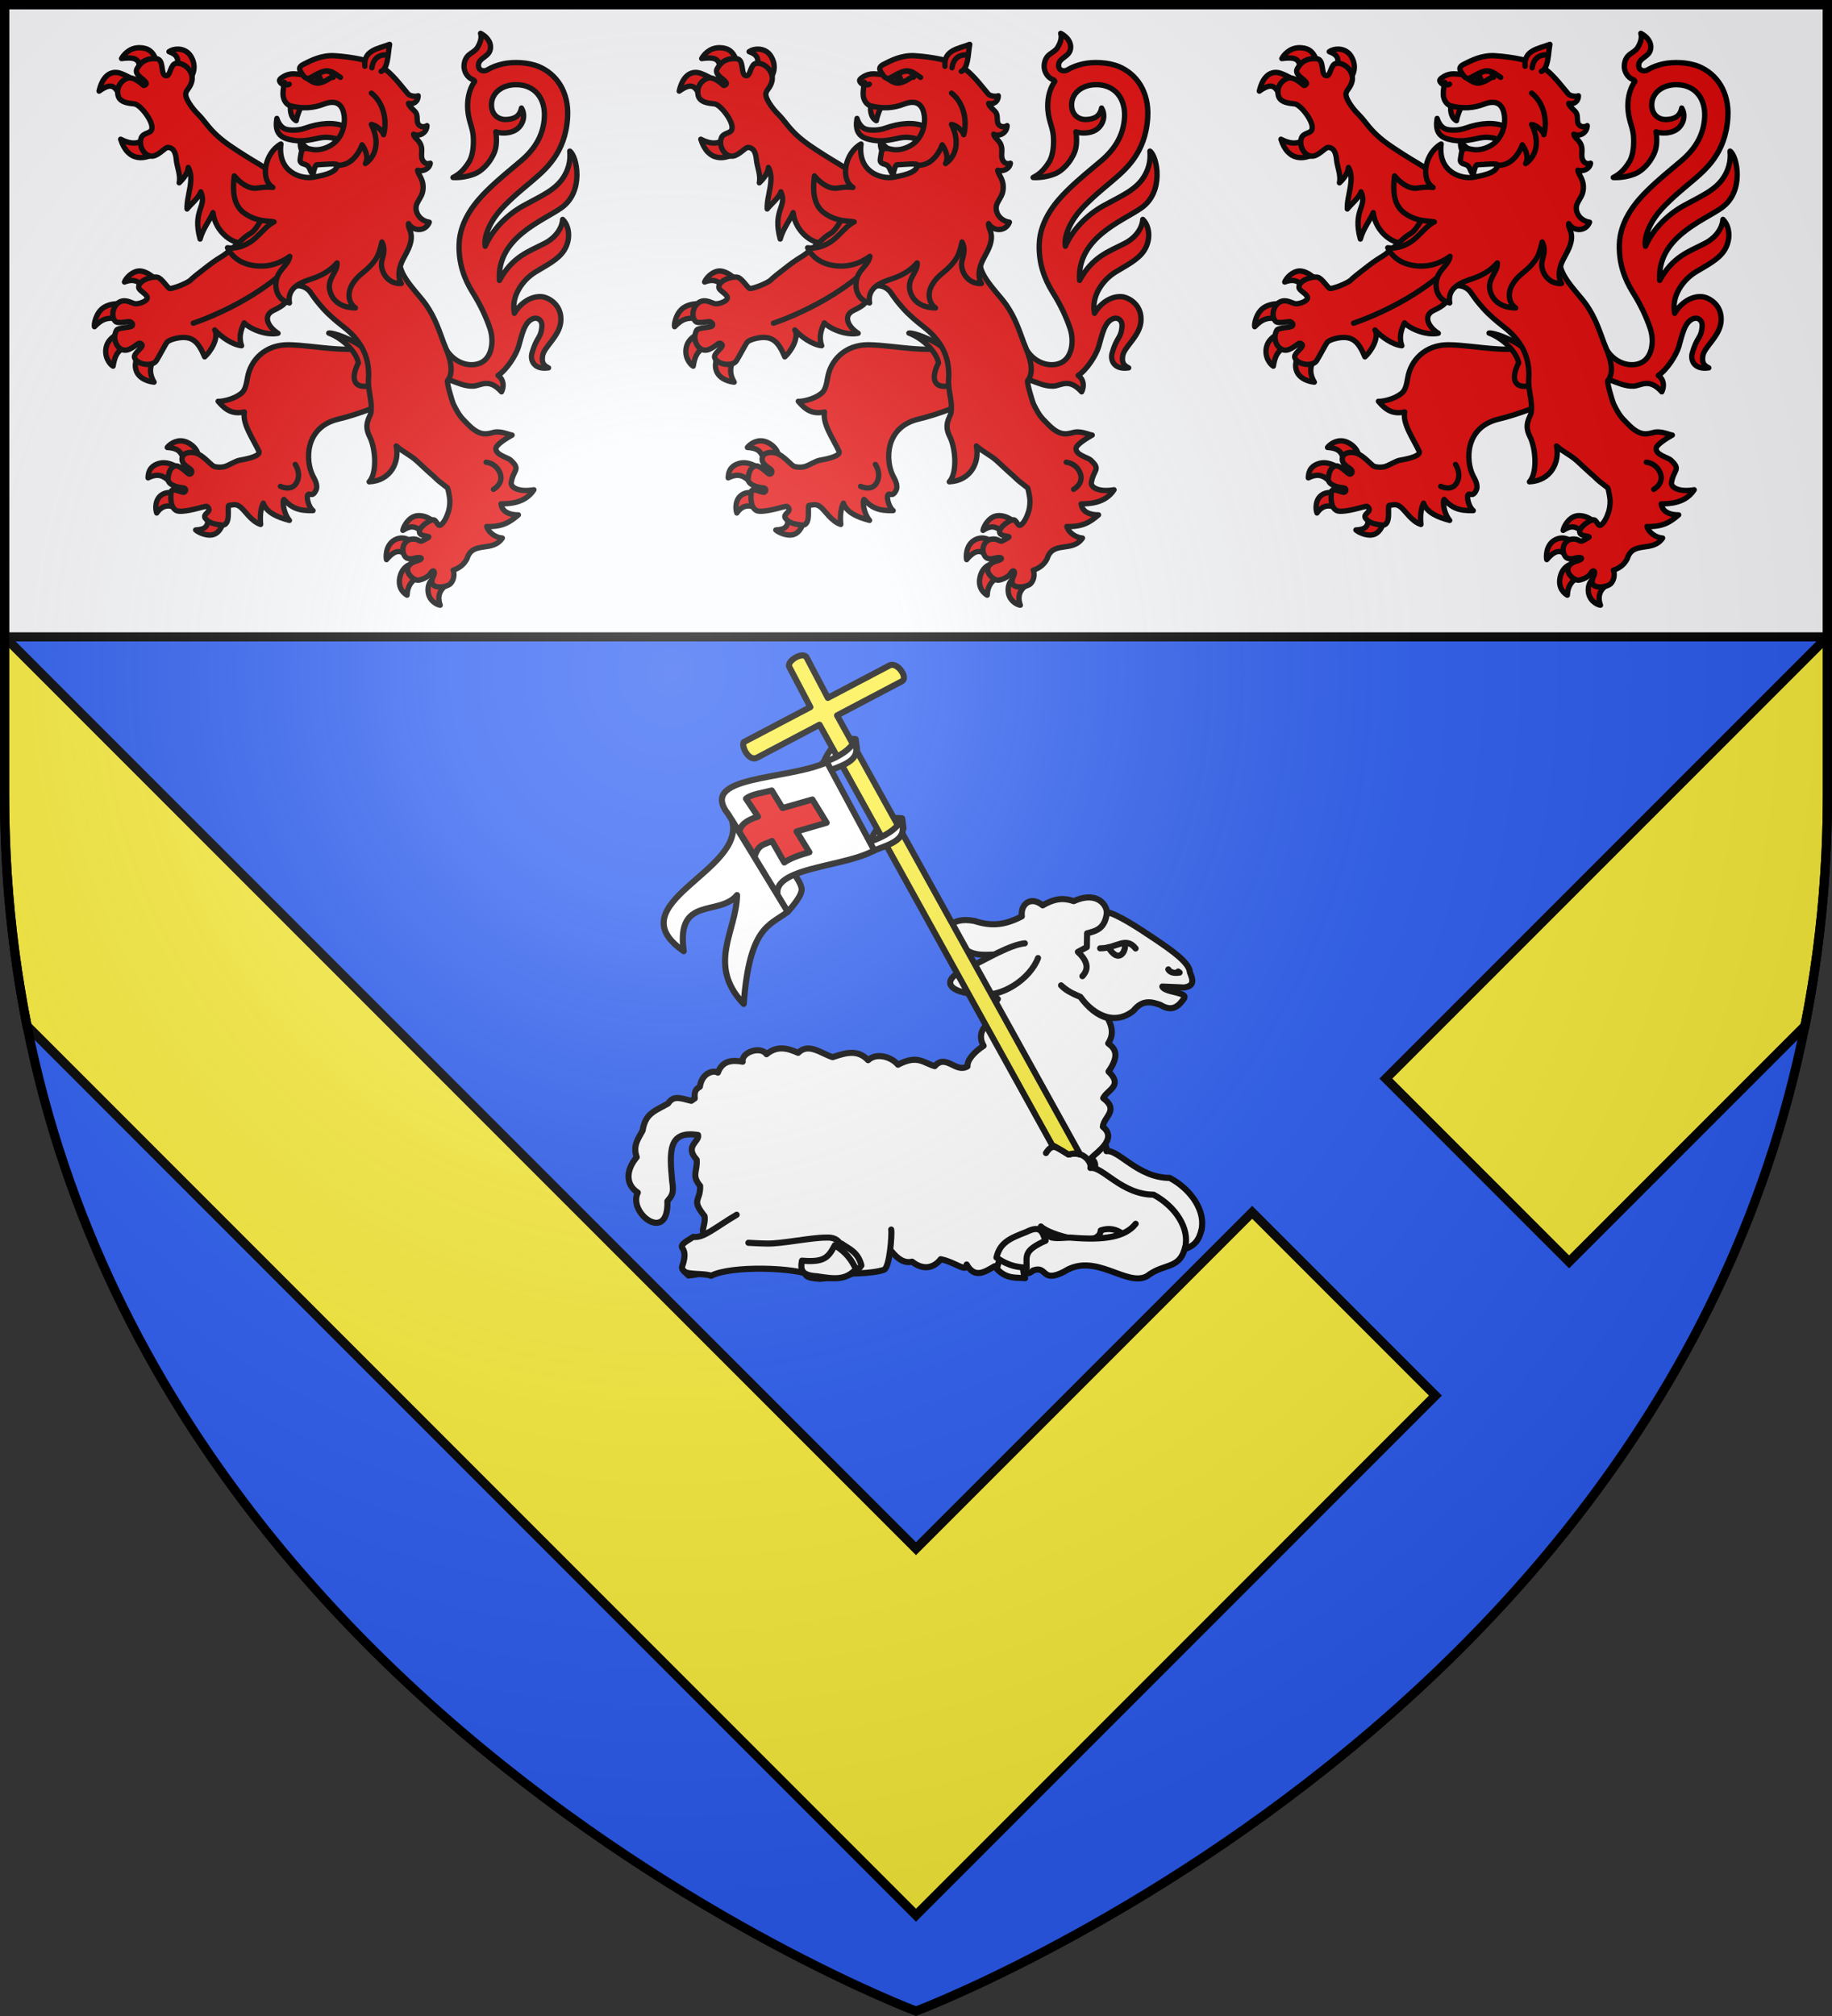 <?xml version="1.0" encoding="UTF-8" standalone="no"?><svg height="660" viewBox="-300 -300 600 660" width="600" xmlns="http://www.w3.org/2000/svg" xmlns:xlink="http://www.w3.org/1999/xlink"><rect x="-300" y="-300" width="600" height="660" fill="#333333" stroke="none"/><radialGradient id="a" cx="-80" cy="-80" gradientUnits="userSpaceOnUse" r="405"><stop offset="0" stop-color="#fff" stop-opacity=".31"/><stop offset=".19" stop-color="#fff" stop-opacity=".25"/><stop offset=".6" stop-color="#6b6b6b" stop-opacity=".125"/><stop offset="1" stop-opacity=".125"/></radialGradient><path d="m-298.5-298.5h597v258.543c0 286.248-298.5 398.457-298.5 398.457s-298.5-112.209-298.5-398.457z" fill="#2b5df2"/><path d="m1.5 208.5v51.504c0 26.794 2.617 52.061 7.359 75.855l291.141 291.141 170.111-170.111-60-60-110.111 110.111zm597 0-144.607 144.607 60 60 77.248-77.248c4.742-23.794 7.359-49.062 7.359-75.855z" fill="#fcef3c" stroke="#000" stroke-width="3" transform="translate(-300 -300)"/><path d="m-298.5-298.5h597v207h-597z" style="opacity:.98;fill:#fff;stroke:#000;stroke-width:3;stroke-linecap:round;stroke-linejoin:round"/><g id="b" stroke-width="5.357" transform="matrix(.326 0 0 .327 -269.598 -295.67)"><path d="m46.888 258.055c-7.079.065-13.599 6.952-15.11 11.055 7.646-3.036 12.88-1.623 17.316 3.024l11.341-7.975s-6.04-5.277-12.124-6.036c-.475-.059-.951-.072-1.423-.068zm-21.288 32.762c-3.851.021-9.909.666-14.835 3.937-7.722 5.127-9.878 16.771-9.125 19.107 7.605-7.9 13.356-10.241 27.452-7.281l.325-15.57s-1.506-.205-3.817-.193zm3.564 28.428s-12.374 3.953-15.372 13.769c-3.198 10.47 3.476 18.718 6.552 20.341 1.365-7.326 2.979-17.823 17.359-20.715zm18.091 19.982c-2.203 4.269-6.229 10.671-3.762 18.334 3.005 9.335 14.73 11.559 18.037 11.787-5.709-9.74-3.892-16.534.714-25.957zm280.884 163.745c-1.048-.022-2.098.045-3.18.244-7.882 1.455-12.93 10.757-13.48 14.529 7.62-4.893 12.736-5.261 20.876 3.145 2.597-3.054 6.467-7.252 10.36-11.498-1.026-1.284-7.242-6.266-14.576-6.421zm-17.047 22.472c-2.326-.113-4.979.34-7.656 1.784-9.978 5.385-8.907 18.202-8.398 19.805 8.852-10.468 14.745-10.386 22.302-2.066l1.514-16.512c-.882-1.093-3.886-2.823-7.762-3.012zm10.439 25.491s-10.01 1.214-12.928 13.182c-2.915 11.955 5.023 17.39 7.116 18.509.317-9.19 4.884-16.844 15.833-19.263zm22.358 13.805c-2.403 1.736-7.358 4.311-7.133 13.262.242 9.628 8.592 14.262 12.232 14.653-3.361-9.013-.091-15.691 5.806-19.773zm-255.79-136.642c-7.418.029-12.699 5.552-13.315 6.63 13.628.892 14.274 6.256 17.936 15.8 5.196-3.776 9.782-7.012 12.785-8.749.263-2.203-3.022-8.702-10.739-12.187-2.36-1.066-4.59-1.503-6.667-1.495zm-16.613 21.964c-1.514-.029-3.057.118-4.612.532-11.38 3.032-11.214 11.698-11.376 14.581 12.6-6.127 17.23.001 24.528 6.054l6.129-15.846c-2.249-1.57-8.106-5.196-14.668-5.322zm15.725 31.598s-9.971-4.102-17.26.054c-7.858 4.48-7.252 15.022-5.761 18.644 6.679-9.775 15.414-7.895 21.938-3.301zm27.964 20.278c2.052 12.812-3.031 14.862-11.883 15.411 3.004 2.757 13.064 7.346 19.725 3.829 7.319-3.865 9.183-15.335 8.455-15.626zm-68.397-467.424c-10.48-.063-16.358 7.964-17.923 10.887 18.685-2.354 16.931 3.076 20.081 14.234l16.32-6.361c-1.318-5.856-3.646-15.367-12.185-17.826-2.26-.651-4.351-.923-6.292-.935zm39.25 1.435c-3.519-.157-6.993.765-9.52 2.515 7.231 2.786 11.176 5.986 7.227 17.961l13.591 9.538c3.551-4.084 7.41-13.527.718-23.528-2.865-4.28-7.491-6.284-12.015-6.486zm-62.444 23.344c-6.25-.345-13.847 3.492-17.309 18.708 16.591-11.887 16.36-.032 24.315 8.09l11.473-18.465s-6.141-4.591-14.419-7.518c-1.231-.435-2.618-.735-4.06-.814zm32.307 61.502c-7.094 10.859-16.207 11.336-27.922 5.358 7.015 22.306 24.174 22.506 40.027 10.523z" style="fill:#e20909;fill-rule:evenodd;stroke:#000;stroke-width:5.357;stroke-linecap:round;stroke-linejoin:round"/><path d="m382.331 373.301c7.442-.314 15.484-8.551 28.259 5.765 2.658-5.36 2.391-12.272-3.506-16.42 8.678-5.632 17.993-20.176 20.61-28.904 3.41-11.372 5.567-24.666 14.59-27.956 4.787-1.745 9.268 1.695 8.856 7.579-.894 12.773-5.322 10.026-10.015 27.27-1.762 6.475 1.716 16.633 16.694 14.391-6.34-2.926-6.675-6.79-5.991-11.898 1.188-8.867 16.618-19.252 18.231-33.818 1.898-17.134-12.101-24.843-19.047-25.505-9.301-.887-20.634 4.969-27.483 16.589-3.619-16.923 8.219-33.382 21.056-41.254 10.755-6.596 22.971-12.369 28.957-21.871 6.749-10.714 5.391-24.194-1.533-30.836-.354 6.408-4.841 17.171-18.279 24.062-16.312 8.365-32.082 13.165-45.254 37.002-2.764-42.648 42.969-59.271 61.969-72.474 23.582-16.388 15.88-52.096 8.722-56.971.414 5.98.662 15.342-6.463 26.415-8.241 12.808-22.652 18.614-40.039 28.182-17.292 9.515-31.648 24.716-38.456 40.667-1.877-10.766 6.095-26.36 16.136-37.28 10.4-11.311 22.825-21.227 29.891-27.217 14.074-11.931 34.577-28.447 36.705-64.661 1.502-25.469-11.171-43.304-28.938-50.748-10.42-4.366-25.695-5.019-36.214-2.661-5.278 1.183-10.539 3.004-15.479 5.973-3.478 2.091-9.48.804-8.876-5.267.711-7.154 10.925-7.681 12.013-16.065.897-6.916-4.359-12.476-9.923-15.227 1.392 4.236-.117 9.151-3.036 14.054-3.804 6.39-12.42 5.71-13.542 17.801-.556 6.048 3.477 12.865 9.2 14.558.678.415 1.816 1.329 1.333 1.993-6.316 8.668-7.458 20.135-6.818 28.087 1.069 13.28 5.661 17.961 5.721 30.26.019 3.833.013 14.887-4.598 22.174-5.685 8.982-10.551 12.541-15.968 15.371 7.643.48 15.813-1.294 21.532-3.513 10.571-4.102 19.541-17.161 21.325-25.819 1.188-5.765.92-11.154.163-16.405 5.174 1.75 14.185 2 20.489-2.176 6.473-4.288 10.057-13.552 5.297-21.632-1.644 8.188-7.116 11.159-15.331 11.484-7.817.31-14.065-4.573-14.747-13.063-1.006-12.513 9.632-21.63 24.255-21.803 19.371-.23 29.896 13.995 28.868 32.609-1.03 18.658-10.27 32.391-23.334 43.496-11.224 9.541-23.035 18.809-34.715 30.403-9.11 9.043-27.055 28.213-27.657 53.63-.446 18.835 5.032 34.066 13.603 47.789 8.571 13.723 13.648 25.155 17.305 35.796 4.395 12.79 2.336 30.244-10.052 35.139-12.831 5.07-30.248-2.612-36.431-19.351-2.199 12.233-5.199 37.534 7.187 36.586 7.5 2.583 14.255 6.031 22.757 5.672z" style="fill:#e20909;fill-rule:evenodd;stroke:#000;stroke-width:5.357;stroke-linecap:round;stroke-linejoin:round"/><path d="m196.103 331.946c-23.283-.009-37.716 15.537-40.699 32.882-1.281 7.445-2.491 12.539-5.971 15.469-8.537 7.187-22.258 8.709-23.537 8.23 8.199 9.77 15.452 13.04 26.389 10.668-2.278 12.027 8.787 26.946 14.502 39.262 1.93 4.158-7.765 7.089-19.418 9.089-3.792.651-11.23 5.321-14.874 6.337-3.774 1.052-9.474.685-11.663-.668-2.263-1.398-10.425-10.6-16.626-12.637-5.77-1.896-12.995-.809-14.337 3.891-2.138 7.5 7.833 10.499 9.162 13.151 1.286 2.564-.925 4.617-2.794 3.541-2.218-1.276-9.369-9.221-13.788-7.818-3.33 1.057-6.071 4.044-6.91 12.317-.71 7.012 10.763 9.154 15.102 9.485 3.532.27 3.072 3.767.944 4.432-2.29.715-12.296-5.279-12.864-.527-.569 4.752-1.313 15.107 4.964 18.742 4.935 2.858 23.49-2.569 25.616-3.105 2.531-.638 5.001-1.381 5.825-.62 5.596 5.175-5.854 7.023-1.977 11.828 4.12 5.106 10.075 5.576 15.567 6.481 11.283 1.859 5.559-19.524 8.054-19.655 5.385-.748 7.493-1.571 11.833 1.932 4.34 3.504 10.861 14.336 20 17.16-.797-8.282-.141-15.731 2.658-21.298 3.174 9.506 14.616 14.217 26.236 17.245-5.816-6.797-7.404-19.13-5.543-21.012 7.638 8.509 14.82 11.606 29.249 11.193-4.295-3.19-6.491-12.498-5.543-15.116 1.455-4.017 4.603 2.978 8.472-5.183 2.439-5.144-1.496-11.345-3.126-14.551-7.478-14.703-8.609-48.746 25.932-56.785 18.786-4.372 47.174-15.288 49.631-18.378 19.584-24.631 1.504-45.442-8.6-57.384-25.563 12.2-62.481 1.808-91.864 1.398z" style="fill:#e20909;fill-rule:evenodd;stroke:#000;stroke-width:5.357;stroke-linecap:round;stroke-linejoin:round"/><path d="m83.904 147.11c.545 6.226 4.571 15.216 2.84 22.668 4.486-4.242 8.604-9.602 9.114-15.384 6.781 11.934-1.857 28.584-1.2 41.575 3.468-4.504 11.874-11.138 13.766-17.134 6.82 14.757-8.732 18.097-.653 47.27 2.811-10.534 9.948-19.245 12.951-26.467 2.303 20.051 21.566 33.29 32.421 29.968 24.891 32.457 54.864 19.82 53.416-15.485 0 0-23.528-52.048-29.612-56.539-6.607-4.876-15.012-9.279-24.598-15.397-10.819-6.906-19.698-12.45-28.088-20.212-8.39-7.761-12.429-14.725-17.924-20.175-7.736-7.672-12.874-16.193-13.039-20.149-.201-4.841 4.487-6.139 6.226-13.826 2.069-9.148-7.332-18.958-16.076-17.598-4.985.775-5.52 10.051-8.211 11.918-.634.44-1.394.592-2.369.307-5.112-1.495-.905-16.352-9.165-16.94-8.259-.588-14.843 1.925-19.307 10.025-3.589 6.512 8.849 10.954 9.318 14.779.105.857-1.698 2.101-2.571 2.079-.576-.014-9.467-9.6-16.424-7.281-5.421 1.807-11.3 8.162-9.447 16.976 1.603 7.621 11.693 8.165 16.537 8.683 5.744.614 18.587 17.011 17.551 24.398-.317 5.955-9.166 3.611-11.028 10.439-2.387 8.756 4.462 18.568 12.168 17.402 5.765-.872 11.956-8.378 14.578-8.624 6.356-.035 8.221 5.81 8.825 12.723z" style="fill:#e20909;fill-rule:evenodd;stroke:#000;stroke-width:5.357;stroke-linecap:round;stroke-linejoin:round"/><path d="m237.044 320.237c15.17 5.699 28.039 19.751 29.703 29.849-8.742 17.425-2.974 25.216 9.519 23.131 10.196-1.696 10.213-9.837 7.527-19.229-2.396-8.38-6.042-14.04-13.805-20.034-10.136-7.826-28.588-14.484-32.945-13.718z" style="fill:#e20909;fill-rule:evenodd;stroke:#000;stroke-width:5.357;stroke-linecap:round;stroke-linejoin:round"/><path d="m375.922 546.089c5.58-18.318 25.271-5.711 35.488-20.634-6.208-.403-13.619-4.899-15.697-11.569 16.194.484 23.507-4.59 31.829-11.659-6.52.038-16.143-1.588-17.509-11.004 7.797-.155 24.128-.222 33.103-14.12-15.834 2.643-23.538-2.616-22.808-7.163 2.157-13.442 10.013-12.719-.644-22.554-2.994-2.764-15.713-5.23-14.677-12.073.55-3.629 11.063-10.13 16.185-12.959-3.28-.36-11.594-4.683-19.184-2.562-7.591 2.12-14.357 3.064-25.693-8.743-5.212-5.452-7.78-6.892-14.028-19.678-1.256-2.57-7.769-24.285-5.592-23.888 7.418-10.166.505-25.852-4.219-37.517-4.599-12.443-8.67-25.015-17.657-38.043-6.903-10.007-25.298-27.112-26.286-40.507-1.292-17.362-1.62-35.897-.546-44.927 2.941-24.745 3.977-29.446-19.459-37.412-13.855-4.709-61.979-17.066-84.759 8.137-11.639 12.877-24.168 12.014-34.293 29.21-10.124 17.196-10.353 11.724-19.122 19.929s-16.707 14.572-19.219 16.2c-5.022 3.255-6.791 3.905-15.243 10.326-8.451 6.42-15.999 12.421-17.408 13.996-2.817 3.151-17.899 9.073-21.26 8.689-2.074-.237-7.978-10.424-12.405-11.248-5.55-1.033-18.621 2.882-18.775 9.935-.082 3.778 10.074 7.365 8.467 11.601-1.093 2.883-9.094 5.737-12.643 4.921-2.028-.467-7.882-3.868-12.687-2.578-8.979 2.411-11.717 15.377-6.396 20.429 2.705 2.568 13.235-.583 14.817.337 1.792 1.043 2.94 1.863 1.979 3.89-1.043 2.199-14.078 1.612-15.722 4.476-5.598 9.751 2.369 23.655 12.561 19.223 3.423-1.488 6.697-3.987 8.989-5.653 2.033-1.478 3.927.377 4.132 1.492.468 2.539-8.933 8.477-7.676 12.329 2.419 7.408 18.165 9.341 21.994 3.156 2.971-4.8 9.017-16.182 10.155-17.727.569-.773 1.451-2.504 8.496-4.388 17.577-4.23 23.447 3.423 29.831 18.287 5.721-4.835 14.749-19.112 10.133-26.93 6.533 6.91 17.524 14.78 26.971 15.77-3.805-10.481 1.097-19.306 2.607-22.895 6.036 6.259 22.337 12.927 34.006 10.435-10.038-6.285-15.766-17.636-4.527-22.934 11.239-5.298 14.103-8.352 16.684-18.306 2.581-9.954 15.506-6.837 20.41.193 4.904 7.03 6.87 9.628 12.561 16.032 6.123 6.891 14.358 13.669 19.743 17.836 6.085 4.709 11.748 9.867 16.862 17.312 6.55 9.537 9.636 20.33 9.294 33.452-1.494 12.645 4.151 23.826 2.258 36.145-1.135 4.678-7.466 11.45-1.348 23.442s7.836 36.761-.369 45.529c21.615-1.079 30.63-19.659 27.177-35.895 8.249 7.008 13.866 8.876 20.558 14.897 2.535 2.281 14.023 13.07 16.895 15.327 5.854 5.72 5.062 4.72 14.099 11.784.648 1.278 2.293 10.003 2.286 12.252-.002.651.356 5.85-1.489 11.819-1.633 5.282-4.658 11.194-7.76 13.108-3.193 1.971-4.086-5.845-7.761-5.216-4.861.833-14.757 8.121-13.437 12.81 1.284 4.562 12.621 2.841 8.445 5.151l-5.339 2.954c-3.282 1.816-4.358-2.616-11.303-1.546-8.534 1.315-10.823 11.85-6.161 17.556 3.067 3.754 9.627 1.383 9.627 1.383 7.288-1.682 9.789.936.595 3.321 0 0-8.873 2.484-7.765 9.519.756 4.799 7.398 9.868 11.015 9.256 4.799-.812 10.174-3.852 11.738-6.584 2.933-5.125 5.359-2.045 3.295 2.035-1.172 2.318-3.192 7.267.108 9.776 4.022 3.057 13.677 1.312 16.688-1.602 4.611-4.461 3.946-11.595 2.818-13.635 7.645-2.36 11.705-7.119 13.963-11.507z" style="fill:#e20909;fill-rule:evenodd;stroke:#000;stroke-width:5.357;stroke-linecap:round;stroke-linejoin:round"/><path d="m100.929 310.308s61.88-19.787 101.217-61.479m192.894 200.669s10.044.705 14.031 10.895c4.157 10.626-6.589 16.285-6.589 16.285m-199.133-24.933s6.276 8.749 1.512 17.968c-4.968 9.613-16.378 3.971-16.378 3.971" fill="none" stroke="#000" stroke-linecap="round" stroke-linejoin="round" stroke-width="5.357"/><path d="m273.659 136.906c-8.249-2.071-16.208-4.053-22.755-8.231-6.099-3.892-15.297-5.364-22.744-3.856-11.981 2.426-19.722 4.497-31.895 1.303-10.251-2.689-13.308-9.415-11.365-20.786 2.137 6.623 5.754 9.822 9.211 10.819 4.447 1.283 12.386 1.295 18.593-.909 32.133-11.411 53.155-1.798 60.956 21.66z" style="fill:#e00808;fill-rule:evenodd;stroke:#000;stroke-width:5.357;stroke-linecap:round;stroke-linejoin:round"/><path d="m199.118 91.339c-1.319 3.183-1.099 13.084 5.221 16.229 1.002-5.621 3.734-12.133 5.763-15.455zm9.597 36.752c-.803 3.456.182 7.853 1.768 10.547l7.609-1.748c-3.877-2.126-7.325-5.276-9.377-8.8z" style="fill:#e20909;fill-rule:evenodd;stroke:#000;stroke-width:5.357;stroke-linecap:round;stroke-linejoin:round"/><path d="m309.888 270.586c-3.195-4.781-2.704-11.997-.842-17.946 2.539-8.113 8.446-14.733 10.357-23.736 2.225-10.532-3.086-13.077-2.256-18.269 4.392 7.821 17.058 8.419 20.869-1.415-5.635-.797-10.727-4.54-12.543-9.817-3.271-9.504 4.798-12.79 6.102-21.995 1.54-10.86-4.896-15.591-5.307-20.189 5.399 1.648 11.955-1.382 12.738-7.059-2.867 1.063-5.806.324-7.614-2.834-2.168-3.787-.432-8.771-1.161-12.888-1.353-7.644-7.194-8.582-7.943-13.342 5.693 2.881 13.276-1.263 13.414-8.57-2.11 1.37-4.846 1.553-7.119.137-4.088-2.547-1.908-7.433-3.433-11.91-1.104-3.242-7.634-6.981-7.999-10.522 4.921 1.34 9.611-1.548 9.698-7.598-2.565 1.141-8.37.312-10.289-1.958-8.983-10.628-15.305-19.424-25.894-26.902-8.585-6.063-30.78-10.193-47.979-11.226-12.676-.761-23.442 4.718-31.219 8.704-6.778 3.474-2.547 6.991-.786 10.309-5.794-.714-10.742-1.708-16.223.424-3.162 1.23-7.285 3.912-6.951 5.69.193 1.028 2.444 4.37 4.366 3.148-.125 3.987-.918 6.251-.799 10.388.156 5.44 3.268 10.422 7.696 11.551 11.742 2.993 22.517 2.378 33.334-1.751 14.645-5.591 19.257 2.699 20.425 11.641 1.178 9.015-1.788 20.184-9.897 27.171-4.21 3.627-11.934 7.207-19.445 6.872-4.216-.188-8.286-2.287-11.981-.666-1.884.826-2.373 7.028-2.941 10.423-.443 2.65 1.594 4.105 4.408 4.789 6.524 1.586 4.833 8.396 8.725 9.481.26-1.781 1.989-8.936 3.591-8.982 6.44-.185 21.241-2.017 20.784.417-1.153 6.123-8.153 9.123-24.063 12.002-12.343 2.233-36.221-4.953-32.748-33.229-16.139 8.808-21.259 35.321-8.136 43.481-4.721-.644-9.944-.287-15.663.65-8.497 1.393-17.55-5.503-23.03-12.237-2.527 20.13 1.093 31.523 11.259 38.128 12.081 7.849 20.478 6.464 28.672 7.942-6.892 3.505-11.849 9.941-18.159 15.72-7.09 6.494-17.348 11.688-28.613 10.185 4.713 9.714 13.796 15.68 24.862 17.576 14.931 2.561 27.364-1.491 37.73-8.935-1.775 9.568-11.658 12.92-13.611 24.486-1.745 10.335 2.894 19.644 13.274 22.128-2.801-16.579 13.842-21.138 23.674-24.564 9.304-3.242 17.413-7.829 24.145-15.507.958 9.798-12.12 16.559-6.214 30.972 3.971 9.692 13.87 14.009 24.677 14.1-6.886-4.72-8.445-14.35-3.589-22.882 6.973-12.252 15.568-12.828 24.676-27.061 2.416-3.776 4.132-10.055 5.513-16.062 3.702 6.857 1.437 13.039.06 18.482-2.587 10.226 5.497 23.981 19.396 23.059z" style="fill:#e20909;fill-rule:evenodd;stroke:#000;stroke-width:5.357;stroke-linecap:round;stroke-linejoin:round"/><path d="m273.277 53.096c-1.556-16.248 13.462-17.456 24.882-21.93-1.873 10.356-1.414 23.937-8.518 27.062" style="fill:#e20909;fill-rule:evenodd;stroke:#000;stroke-width:5.357;stroke-linecap:round;stroke-linejoin:round"/><path d="m296.413 41.892s-13.887-2.797-16.072 12.74m-87.681 14.65s1.762 4.164 4.645 1.762m13.378-9.486c4.781 6.826 8.264 2.473 12.492.439 14.905-8.341 18.086-2.264 25.577 2.212m-2.976 87.943c17.466 1.107 24.708-20.371 24.708-20.371s7.902 10.325 3.334 18.744c9.804-6.889 15.188-20.654 5.99-39.2 5.701.871 11.352 6.841 12.287 10.266 3.709-13.373.462-31.657-12.236-41.621" fill="none" stroke="#000" stroke-linecap="round" stroke-linejoin="round" stroke-width="5.357"/><path d="m216.209 65.947c4.662 3.096 8.183 4.851 12.575 3.622 7.138-1.768 9.44-5.798 12.725-5.415-.708-7.915-9.45-7.32-14.411-3.621-.59.353.952 4.009 2.259 7.084-1.181-.062-4.63-1.757-4.931-5.304-1.906 1.338-4.672 2.22-8.216 3.633z" style="fill:#e20909;fill-rule:evenodd;stroke:#000;stroke-width:5.357;stroke-linecap:round;stroke-linejoin:round"/></g><use height="100%" transform="translate(190)" width="100%" xlink:href="#b"/><use height="100%" transform="translate(380)" width="100%" xlink:href="#b"/><g stroke="#000" stroke-linecap="round" stroke-linejoin="round" stroke-width="2.106" transform="matrix(-.949 0 0 .95 -395.156 785.181)"><g stroke-width="2.106"><path d="m-465.047-725.416c-2.93 2.972-20.163 7.839-20.676 1.356-5.509-1.937-10.385 2.014-12.838 9.401l-16.301-3.572c-1.599-6.365 3.2-14.027 10.899-18.138 11.03-.026 17.711-9.917 21.83-9.21-.619-1.733 2.385-6.245 7.37-4.636 4.309-2.423 5.575-4.196 7.956-.509" fill="#fff" fill-rule="evenodd"/><path d="m-497.777-726.351c3.588 4.608 10.958 5.73 22.167 4.786 1.835-.154 4.732.433 6.895-.069 3.649-1.916 6.863-1.491 4.994 1.963 5.081 4.478 2.648 2.084 3.631 6.058.549 1.151 1.24 6.49-2.211 3.375-5.128-1.891-2.712 4.521-10.79.383-10.743-6.915-21.671 5.526-28.643 1.523-6.178-4.748-11.437-1.99-13.264-10.53" fill="#fff" fill-rule="evenodd"/><path d="m-461.956-712.707c.222.009 3.59 5.907 9.655.877 2.205.858.446 10.881 8.751 5.891 3.393 1.951 6.84 4.394 9.682-.6-.063 2.975 3.715-.739 8.951-1.82 2.119 2.805 5.837 4.095 9.879.849 5.858 1.417 9.016-7.842 12.539-9.642 2.706 2.907 6.486 4.582 10.728.749 5.645-1.365 5.495 6.278 12.152 4.383 2.867-.291 5.415.605 8.675 4.954l25.64-7.256c4.447-3.873 1.361-4.686 1.886-8.883 4.776-5.983 1.379-4.921 1.519-10.409 3.114-3.722.86-4.995 1.203-9.042 4.307-4.784-1.053-6.166-.488-8.501 10.422-1.674 9.856 5.84 8.949 15.829-.785 4.69.395 5.342 1.637 6.983-.52 14.818 13.755 4.156 10.214-2.97 4.059-2.575 4.36-7.477.374-12.212 1.459-4.047-.608-6.451-2.031-9.155-.743-4.542-2.651-6.044-6.04-7.844l-2.747-1.484c-1.812-2.722-3.745-2.031-8.01-.931l-1.205-.83c.302-2.901-.798-3.367-1.771-4.054-.688-4.748-4.674-5.804-6.207-4.827-1.503-4.085-4.791-4.438-8.569-3.765.584-3.227-6.168-5.553-8.209-2.58-3.779-3.189-7.551-1.969-10.913-.47-3.562-3.649-8.121.316-11.919 1.479-4.348-1.457-8.639-2.829-12.227 1.045-2.881-2.673-7.983-1.205-10.316 1.559-6.758-3.561-8.839-.606-12.686.5-3.849-4.425-7.243 2.518-11.303.056.18-2.591-3.222-5.562-5.568-7.066 2.282-3.764-.124-7.653-2.912-7.846.922-4.263-.103-5.9-1.993-8.293 2.541-1.847 1.423-6.563-.958-9.512 2.255.975-.784-3.847 1.071-5.836 5.103.157 9.404.8 13.022-3.592 6.754-4.856 3.177-9.507-5.06-7.951-5.581 1.811-10.176 1.641-16.355-1.587.543-3.983-2.902-7.263-7.209-3.789-4.772-2.8-7.879-2.41-10.688-1.446-7.19-3.285-11.051.322-11.479 3.776-3.493.7-10.139 4.961-16.351 9.131-6.308 4.235-12.157 8.398-12.268 11.587-.964 2.381-1.863 4.738 2.016 5.26l7.492-.33c-.843 2.19-9.465 1.832-7.334 4.349 1.213 1.615 3.46 4.851 7.984 1.986 2.745-.91 6.017-2.128 9.322 2.016 7.754 6.161 15.452-.612 18.308-4.793 2.437-.911 4.697-2.159 6.665-3.968-1.941 2.148-4.804 3.087-6.665 3.968-2.653 3.653-5.739 6.319-9.345 7.265-2.467 4.248-1.424 6.982-.256 8.766-2.538 1.849-3.964 4.194-.111 9.712-5.157 4.923.33 6.178 1.832 9.159-5.622 4.185-.121 6.467.124 9.869-5.165 4.118 2.04 8.734 4.064 10.822-3.616 2.572.468 7.168 3.089 6.924.636-.066.621 9.908 6.444 13.101-.94 6.055 4.596 11.01 5.329 10.44z" fill="#fff" fill-rule="evenodd"/><path d="m-453.956-817.223c5.288.572 12.669 5.156 19.31 8.322 11.28 4.634 6.209 8.956-3.14 9.166-8.097 1.587-18.058-5.324-20.715-12.402" fill="#fff" fill-rule="evenodd"/><path d="m-488.471-817.211c-.554 2.774 2.106 7.259 5.66 1.381" fill="none"/><path d="m-503.471-808.229c-.61 1.028-1.899 1.399-3.893 1.089l.504-.349m26.922-7.999c-5.706.01-8.807-4.257-12.245.044m9.888-12.527c.619 5.751 3.661 6.48 6.858 7.299l.083 4.764 3.09 1.648c-3.847 3.619-3.554 6.206-1.555 8.367" fill="none"/></g><g fill="#fff" stroke-width="2.624" transform="matrix(.802 0 0 .803 -1025.602 -606.256)"><path d="m705.879-141.191c-3.652 3.702-25.131 9.763-25.771 1.689-6.866-2.412-12.944 2.508-16.001 11.709l-20.317-4.449c-1.993-7.927 3.989-17.47 13.584-22.591 13.747-.033 22.075-12.351 27.208-11.471-.771-2.159 2.972-7.778 9.186-5.774 5.371-3.018 6.949-5.226 9.917-.633" fill-rule="evenodd"/><path d="m665.086-142.355c4.472 5.739 13.658 7.137 27.628 5.961 2.287-.192 5.897.539 8.593-.086 4.548-2.386 8.554-1.857 6.224 2.445 6.333 5.577 4.349 2.46 5.573 7.41.685 1.433.498 8.218-3.804 4.338-6.391-2.356-3.381 5.631-13.449.477-13.39-8.612-27.01 6.883-35.699 1.897-7.701-5.913-14.255-2.478-16.532-13.114" fill-rule="evenodd"/><path d="m836.782-146.226c9.306 5.478 14.254 10.135 18.675 9.493 2.192 1.51 5.764 3.129 4.738 4.741-.58.91-1.9 2.52.062 8.007.469 1.313-1.54 2.52-2.738 3.829-12.641-1.191-16.932-6.945-30.233-4.409-13.726 2.618-43.522 5.399-53.85 1.971-2.558-.849-3.524-15.571-3.154-17.279"/><path d="m859.309-121.862c-1.794 1.465-9.407.717-11.496 1.845-8.597-4.526-36.674-3.631-43.789.029-11.487 5.438-18.808-17.325-5.756-16.441 6.334-.045 19.242 2.722 25.574 2.562 2.63-.066 5.274-.161 7.9-.327" fill="#fff"/><g fill-rule="evenodd"><path d="m791.614-133.816c-2.898 2.138-7.026 3.394-8.503 9.343 3.993 5.861 10.903 4.899 17.748 5.739 6.717-.403 7.148-1.473 6.387-5.525-9.886.874-14.774-2.971-15.633-9.557z"/><path d="m794.516-133.194c-2.898 2.138-6.051 3.947-9.057 10.319 4.547 4.886 9.232 4.208 16.684 3.071 6.717-.403 7.312-2.67 6.551-6.722-9.886.874-11.431-1.589-14.178-6.668z"/><path d="m712.655-119.015c3.579-.403 7.781.574 12.036-3.84-.528-7.073-6.993-9.694-12.501-13.844-6.019-3.01-6.927-2.298-8.294 1.591 6.401 2.215 10.014-.272 9.698 10.765-.049 1.729-.183 3.51-.938 5.328z"/><path d="m711.984-123.454c3.579-.403 7.214-.393 13.003-4.408-1.495-6.505-5.891-8.26-12.913-11.002-6.019-3.01-6.81-.135-8.178 3.755 8.999 4.186 8.248 5.883 8.088 11.655z"/></g><path d="m797.656-336.455c-3.228-4.445-6.597-11.478-12.669-9.556l.577-4.303c2.789-.401 9.203-1.121 13.9 10.091zm-20 34c-3.228-4.445-6.597-11.478-12.669-9.556l.577-4.303c2.789-.401 9.203-1.121 13.9 10.091z"/></g><path d="m-408.824-913.078c-2.356.681-4.56 4.56-2.715 5.551l22.39 11.775-83.911 151.34c2.171-.659 2.983-.221 4.088-.007 2.227-1.448 4.037-2.48 5.571-3.235l80.296-144.894 21.572 11.358c2.895 1.461 5.534-4.015 4.561-5.38l-22.96-12.049 7.19-13.705c1.341-2.075-4.824-5.781-5.978-3.264l-7.254 13.79-21.239-11.151c-.51-.256-1.069-.285-1.613-.128z" fill="#fcef3c" stroke-width="2.106"/><path d="m-372.105-828.084s-4.74-4.894-4.828-7.592c-.079-2.439 3.908-7.132 3.908-7.132l8.047 4.371" fill="#fff" stroke-width="2.106"/><path d="m-385.621-876.401c-4.162-1.717-10.386-3.213-10.165-7.673l.463-3.455c.843 2.823 4.436 5.749 11.152 8.102zm-16.047 27.299c-4.162-1.717-10.386-3.213-10.165-7.673l.463-3.455c.843 2.823 4.436 5.749 11.152 8.102z" fill="#fff" stroke-width="2.106"/><path d="m-401.993-849.25c11.903 6.768 44.109 5.677 29.887 21.166l20.48-33.586c10.693-13.509-19.914-11.617-34.044-17.95z" fill="#fff" stroke-width="2.106"/><path d="m-372.105-828.084c6.122 4.801 13.135 4.762 15.174 31.75 12.874-13.51 2.471-25.079 2.299-37.502 6.087 7.472 21.131.078 18.392 19.326 23.807-16.372-21.776-27.613-16.642-45.098z" fill="#fff" stroke-width="2.106"/><path d="m-385.552-858.77 4.921-8.004 10.301 2.945 3.711-6.053c2.912.769 7.159 1.253 8.893 2.814l-4.142 6.184c3.849 1.177 6.163 2.892 6.428 5.324l-5.292 8.365c-1.302-4.493-3.832-4.073-5.953-5.285l-4.252 7.402c-2.151-1.553-5.911-2.773-8.663-3.523l4.418-7.161z" fill="#e20909" stroke-width="2.106"/></g><path d="m-298.5-298.5h597v258.543c0 286.248-298.5 398.457-298.5 398.457s-298.5-112.209-298.5-398.457z" fill="url(#a)"/><path d="m-298.5-298.5h597v258.503c0 286.203-298.5 398.395-298.5 398.395s-298.5-112.191-298.5-398.395z" fill="none" stroke="#000" stroke-width="3"/></svg>